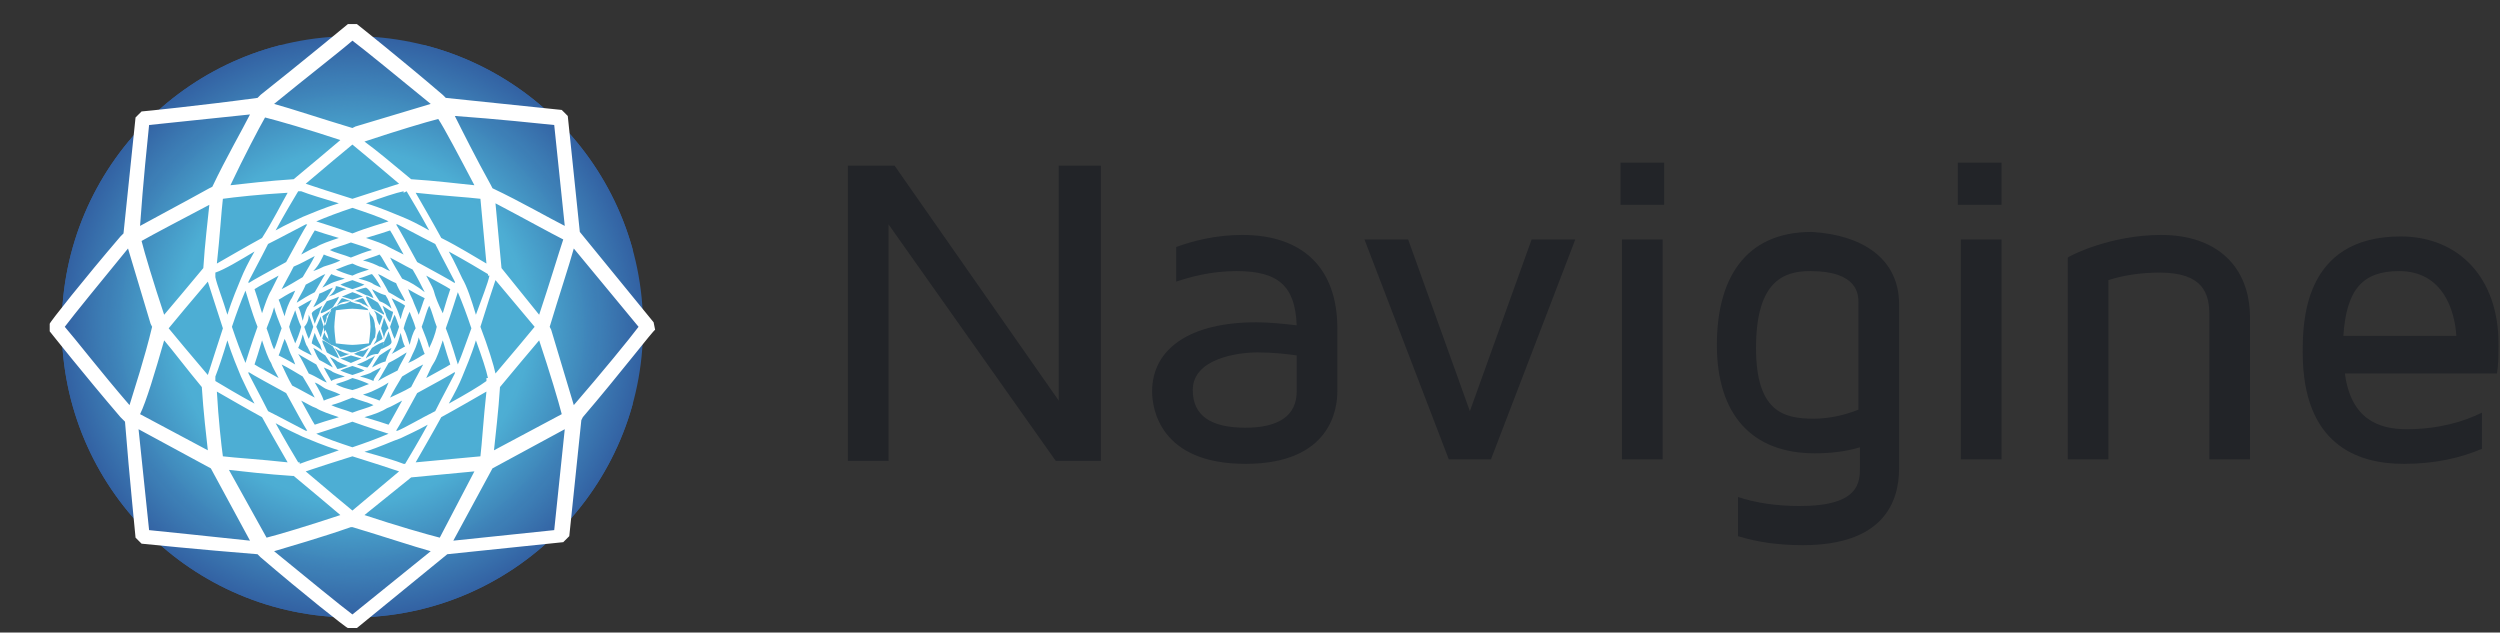 <?xml version="1.0"?>
<svg xmlns="http://www.w3.org/2000/svg" xmlns:xlink="http://www.w3.org/1999/xlink" id="Layer_1" x="0" y="0" version="1.1" viewBox="0 0 166 42" xml:space="preserve">
  <rect x="0" y="0" width="166" height="42" fill="#333333" stroke="none"/>
  <style>.st0{fill:#222428}.st1{clip-path:url(#SVGID_2_);fill:#3362a3}.st77{fill:#fff}</style>
  <path d="M73.1 11v19.6h-3L59 14.9v15.7h-2.7V11h3.1l10.9 15.6V11h2.8zM88.8 21.8V26c0 1.1-.4 4.8-6.1 4.8-5.7 0-6.2-3.7-6.2-4.8 0-2.9 2.6-4.6 6.9-4.6.9 0 1.8.1 2.7.2-.1-2.6-1.2-3.6-4-3.6-1.7 0-3.1.4-4 .7v-2.3c1.1-.4 2.6-.8 4.4-.8 4 0 6.3 2.2 6.3 6.2zm-2.7 1.8c-.7-.1-1.6-.2-2.6-.2-1.3 0-4.3.4-4.3 2.5 0 1.7 1.2 2.5 3.5 2.5 2.2 0 3.4-.8 3.4-2.4v-2.4zM104.6 15.9L99 30.5h-2.8l-5.6-14.6h2.9l4.1 11.4 4.1-11.4h2.9zM110.5 13.6h-2.9v-2.8h2.9v2.8zm-2.8 2.3h2.7v14.6h-2.7V15.9zM126.1 20.2v10.9c0 2.3-1.1 5.1-6.4 5.1-1.6 0-3-.2-4.3-.6V33c1.2.4 2.6.6 4.1.6 4 0 4-1.6 4-2.6v-1.3c-1 .3-2 .4-3 .4-4.2 0-6.5-2.6-6.5-7.2 0-4.3 1.8-7.5 6.3-7.5 3.4.2 5.8 1.8 5.8 4.8zm-2.7-.1c0-.5 0-2.1-3.2-2.1-1.7 0-3.6.6-3.6 5.1 0 4.2 1.8 4.7 3.8 4.7 1 0 2-.2 3-.6v-7.1zM132.9 13.6H130v-2.8h2.9v2.8zm-2.7 2.3h2.7v14.6h-2.7V15.9zM137.3 30.5V17.1c.1-.1 2.8-1.5 6.2-1.5 3.7 0 5.9 2.1 5.9 5.5v9.4h-2.7v-9.6c0-1.4-.4-2.8-3.3-2.8-1.3 0-2.5.2-3.4.5v11.9h-2.7zM164.8 27.4v2.4c-1.4.6-3.1 1-5.2 1-3.1 0-6.7-1.3-6.7-7.4 0-1.9 0-7.7 6.5-7.7 3.9 0 6.5 2.8 6.5 7.1 0 .7 0 1.4-.1 2h-10.1c.4 3 2.2 3.7 4.1 3.7 2.1 0 3.8-.5 5-1.1zm-9.2-5.1h7.5c-.1-1.7-.9-4.3-3.8-4.3-2.4 0-3.5 1.2-3.7 4.3z" class="st0"/>
  <g>
    <defs>
      <circle id="SVGID_37_" cx="23.4" cy="21.7" r="19.3"/>
    </defs>
    <clipPath id="SVGID_2_">
      <use overflow="visible" xlink:href="#SVGID_37_"/>
    </clipPath>
    <path d="M4 3h38v38H4z" class="st1"/>
    <circle cx="23.4" cy="21.7" r="19.3" class="st1"/>
    <circle cx="23.4" cy="21.7" r="19.2" fill="#3363a4" clip-path="url(#SVGID_2_)"/>
    <circle cx="23.4" cy="21.7" r="19.1" fill="#3464a4" clip-path="url(#SVGID_2_)"/>
    <circle cx="23.4" cy="21.7" r="19" fill="#3465a5" clip-path="url(#SVGID_2_)"/>
    <circle cx="23.4" cy="21.7" r="18.9" fill="#3466a6" clip-path="url(#SVGID_2_)"/>
    <circle cx="23.4" cy="21.7" r="18.8" fill="#3567a6" clip-path="url(#SVGID_2_)"/>
    <circle cx="23.4" cy="21.7" r="18.7" fill="#3568a7" clip-path="url(#SVGID_2_)"/>
    <circle cx="23.4" cy="21.7" r="18.6" fill="#3569a8" clip-path="url(#SVGID_2_)"/>
    <circle cx="23.4" cy="21.7" r="18.5" fill="#366aa8" clip-path="url(#SVGID_2_)"/>
    <circle cx="23.4" cy="21.7" r="18.4" fill="#366ba9" clip-path="url(#SVGID_2_)"/>
    <circle cx="23.4" cy="21.7" r="18.3" fill="#366caa" clip-path="url(#SVGID_2_)"/>
    <circle cx="23.4" cy="21.7" r="18.2" fill="#376daa" clip-path="url(#SVGID_2_)"/>
    <circle cx="23.4" cy="21.7" r="18.1" fill="#376eab" clip-path="url(#SVGID_2_)"/>
    <circle cx="23.4" cy="21.7" r="18" fill="#386fab" clip-path="url(#SVGID_2_)"/>
    <circle cx="23.4" cy="21.7" r="17.9" fill="#3870ac" clip-path="url(#SVGID_2_)"/>
    <circle cx="23.4" cy="21.7" r="17.8" fill="#3871ad" clip-path="url(#SVGID_2_)"/>
    <circle cx="23.4" cy="21.7" r="17.7" fill="#3972ad" clip-path="url(#SVGID_2_)"/>
    <circle cx="23.4" cy="21.7" r="17.6" fill="#3973ae" clip-path="url(#SVGID_2_)"/>
    <circle cx="23.4" cy="21.7" r="17.5" fill="#3974af" clip-path="url(#SVGID_2_)"/>
    <circle cx="23.4" cy="21.7" r="17.4" fill="#3a75af" clip-path="url(#SVGID_2_)"/>
    <circle cx="23.4" cy="21.7" r="17.3" fill="#3a76b0" clip-path="url(#SVGID_2_)"/>
    <circle cx="23.4" cy="21.7" r="17.2" fill="#3a77b1" clip-path="url(#SVGID_2_)"/>
    <circle cx="23.4" cy="21.7" r="17.1" fill="#3b78b1" clip-path="url(#SVGID_2_)"/>
    <circle cx="23.4" cy="21.7" r="17" fill="#3b79b2" clip-path="url(#SVGID_2_)"/>
    <circle cx="23.4" cy="21.7" r="16.9" fill="#3b7ab3" clip-path="url(#SVGID_2_)"/>
    <circle cx="23.4" cy="21.7" r="16.8" fill="#3c7bb3" clip-path="url(#SVGID_2_)"/>
    <circle cx="23.4" cy="21.7" r="16.7" fill="#3c7cb4" clip-path="url(#SVGID_2_)"/>
    <circle cx="23.4" cy="21.7" r="16.6" fill="#3c7db5" clip-path="url(#SVGID_2_)"/>
    <circle cx="23.4" cy="21.7" r="16.5" fill="#3d7eb5" clip-path="url(#SVGID_2_)"/>
    <circle cx="23.4" cy="21.7" r="16.3" fill="#3d7fb6" clip-path="url(#SVGID_2_)"/>
    <circle cx="23.4" cy="21.7" r="16.2" fill="#3d80b7" clip-path="url(#SVGID_2_)"/>
    <circle cx="23.4" cy="21.7" r="16.1" fill="#3e81b7" clip-path="url(#SVGID_2_)"/>
    <circle cx="23.4" cy="21.7" r="16" fill="#3e82b8" clip-path="url(#SVGID_2_)"/>
    <circle cx="23.4" cy="21.7" r="15.9" fill="#3e83b9" clip-path="url(#SVGID_2_)"/>
    <circle cx="23.4" cy="21.7" r="15.8" fill="#3f84b9" clip-path="url(#SVGID_2_)"/>
    <circle cx="23.4" cy="21.7" r="15.7" fill="#3f85ba" clip-path="url(#SVGID_2_)"/>
    <circle cx="23.4" cy="21.7" r="15.6" fill="#3f86bb" clip-path="url(#SVGID_2_)"/>
    <circle cx="23.4" cy="21.7" r="15.5" fill="#4087bb" clip-path="url(#SVGID_2_)"/>
    <circle cx="23.4" cy="21.7" r="15.4" fill="#4089bc" clip-path="url(#SVGID_2_)"/>
    <circle cx="23.4" cy="21.7" r="15.3" fill="#418abc" clip-path="url(#SVGID_2_)"/>
    <circle cx="23.4" cy="21.7" r="15.2" fill="#418bbd" clip-path="url(#SVGID_2_)"/>
    <circle cx="23.4" cy="21.7" r="15.1" fill="#418cbe" clip-path="url(#SVGID_2_)"/>
    <circle cx="23.4" cy="21.7" r="15" fill="#428dbe" clip-path="url(#SVGID_2_)"/>
    <circle cx="23.4" cy="21.7" r="14.9" fill="#428ebf" clip-path="url(#SVGID_2_)"/>
    <circle cx="23.4" cy="21.7" r="14.8" fill="#428fc0" clip-path="url(#SVGID_2_)"/>
    <circle cx="23.4" cy="21.7" r="14.7" fill="#4390c0" clip-path="url(#SVGID_2_)"/>
    <circle cx="23.4" cy="21.7" r="14.6" fill="#4391c1" clip-path="url(#SVGID_2_)"/>
    <circle cx="23.4" cy="21.7" r="14.5" fill="#4392c2" clip-path="url(#SVGID_2_)"/>
    <circle cx="23.4" cy="21.7" r="14.4" fill="#4493c2" clip-path="url(#SVGID_2_)"/>
    <circle cx="23.4" cy="21.7" r="14.3" fill="#4494c3" clip-path="url(#SVGID_2_)"/>
    <circle cx="23.4" cy="21.7" r="14.2" fill="#4495c4" clip-path="url(#SVGID_2_)"/>
    <circle cx="23.4" cy="21.7" r="14.1" fill="#4596c4" clip-path="url(#SVGID_2_)"/>
    <circle cx="23.4" cy="21.7" r="14" fill="#4597c5" clip-path="url(#SVGID_2_)"/>
    <circle cx="23.4" cy="21.7" r="13.9" fill="#4598c6" clip-path="url(#SVGID_2_)"/>
    <circle cx="23.4" cy="21.7" r="13.8" fill="#4699c6" clip-path="url(#SVGID_2_)"/>
    <circle cx="23.4" cy="21.7" r="13.7" fill="#469ac7" clip-path="url(#SVGID_2_)"/>
    <circle cx="23.4" cy="21.7" r="13.6" fill="#469bc8" clip-path="url(#SVGID_2_)"/>
    <circle cx="23.4" cy="21.7" r="13.5" fill="#479cc8" clip-path="url(#SVGID_2_)"/>
    <circle cx="23.4" cy="21.7" r="13.4" fill="#479dc9" clip-path="url(#SVGID_2_)"/>
    <circle cx="23.4" cy="21.7" r="13.3" fill="#479eca" clip-path="url(#SVGID_2_)"/>
    <circle cx="23.4" cy="21.7" r="13.2" fill="#489fca" clip-path="url(#SVGID_2_)"/>
    <circle cx="23.4" cy="21.7" r="13.1" fill="#48a0cb" clip-path="url(#SVGID_2_)"/>
    <circle cx="23.4" cy="21.7" r="13" fill="#48a1cc" clip-path="url(#SVGID_2_)"/>
    <circle cx="23.4" cy="21.7" r="12.9" fill="#49a2cc" clip-path="url(#SVGID_2_)"/>
    <circle cx="23.4" cy="21.7" r="12.8" fill="#49a3cd" clip-path="url(#SVGID_2_)"/>
    <circle cx="23.4" cy="21.7" r="12.7" fill="#4aa4cd" clip-path="url(#SVGID_2_)"/>
    <circle cx="23.4" cy="21.7" r="12.6" fill="#4aa5ce" clip-path="url(#SVGID_2_)"/>
    <circle cx="23.4" cy="21.7" r="12.5" fill="#4aa6cf" clip-path="url(#SVGID_2_)"/>
    <circle cx="23.4" cy="21.7" r="12.4" fill="#4ba7cf" clip-path="url(#SVGID_2_)"/>
    <circle cx="23.4" cy="21.7" r="12.3" fill="#4ba8d0" clip-path="url(#SVGID_2_)"/>
    <circle cx="23.4" cy="21.7" r="12.2" fill="#4ba9d1" clip-path="url(#SVGID_2_)"/>
    <circle cx="23.4" cy="21.7" r="12.1" fill="#4caad1" clip-path="url(#SVGID_2_)"/>
    <circle cx="23.4" cy="21.7" r="12" fill="#4cabd2" clip-path="url(#SVGID_2_)"/>
    <circle cx="23.4" cy="21.7" r="11.9" fill="#4cacd3" clip-path="url(#SVGID_2_)"/>
    <circle cx="23.4" cy="21.7" r="11.8" fill="#4dadd3" clip-path="url(#SVGID_2_)"/>
    <circle cx="23.4" cy="21.7" r="11.6" fill="#4daed4" clip-path="url(#SVGID_2_)"/>
    <g>
      <path d="M43.4 21.4l-4.9-6-.8-7.7-.4-.4s-3.9-.4-7.7-.8l-.2-.2c-2.8-2.4-5.7-4.7-5.7-4.7h-.6S20.2 4 17.3 6.3l-.2.2c-3.7.5-7.6.9-7.7.9l-.4.4s-.4 3.9-.8 7.7l-.2.2c-2.4 2.8-4.7 5.7-4.7 5.8v.5s2.3 2.9 4.7 5.7l.3.3c.3 3.8.7 7.6.7 7.7l.4.4s3.9.4 7.7.7l.2.2c2.8 2.4 5.7 4.7 5.8 4.7h.6l6-4.9 7.7-.8.4-.4s.4-3.9.8-7.7l.1-.2c2.4-2.8 4.7-5.8 4.8-5.8l-.1-.5zM36.8 8.3l.7 6.7c-1-.5-2.9-1.6-4.8-2.5l-.1-.2c-1-1.8-1.9-3.6-2.4-4.6 2.8.2 5.6.5 6.6.6zm-10 22.5c-.5-.2-1.5-.5-2.6-.8 1-.3 1.8-.7 2.4-.9.4-.2 1.1-.5 1.8-.9-.6 1.1-1.2 2.1-1.5 2.6h-.1zm-7-.1c-.3-.5-.9-1.5-1.5-2.6.7.4 1.4.7 1.8.9.5.2 1.4.6 2.4.9-1.1.4-2.1.7-2.6.9v-.1h-.1zm-8.9-8.1c.6.7 1.5 1.9 2.5 3.1.1 1.6.3 3.3.4 4.2l-4.5-2.4c.4-.8 1-2.8 1.6-4.9zm0-1.7c-.7-2.1-1.3-4.1-1.5-4.9.7-.4 2.6-1.4 4.5-2.4-.1 1-.3 2.6-.4 4.2-1 1.2-2 2.4-2.6 3.1zm2.9 4c-1.1-1.3-2.2-2.6-2.6-3.1.4-.5 1.5-1.8 2.6-3.1.2.6.6 1.9 1 3.1-.4 1.2-.8 2.5-1 3.1zM20 12.7c.5.2 1.5.5 2.5.8-1 .3-1.9.7-2.4.9-.4.2-1.1.5-1.8.9.6-1.1 1.2-2.1 1.5-2.6h.2zm7 0c.3.5.9 1.5 1.5 2.6-.7-.4-1.3-.7-1.8-.9-.5-.2-1.4-.6-2.4-.9 1.1-.4 2-.7 2.5-.8v.1l.2-.1zm-1.8 13.9c-.2-.1-.6-.2-1.1-.4.4-.1.8-.3 1-.4.2-.1.4-.2.7-.4-.2.5-.4.9-.6 1.2zm-4.3-1.2c.3.1.5.3.7.4.2.1.6.2 1 .4-.5.2-.9.3-1.1.4-.1-.3-.3-.7-.6-1.2zm.6-8.5c.2.1.6.2 1.1.4-.4.2-.8.3-1.1.4-.2.1-.4.2-.7.3.4-.4.6-.9.7-1.1zm4.4 1.1c-.3-.1-.5-.3-.7-.3-.2-.1-.6-.3-1.1-.4.5-.2.9-.3 1.1-.4.2.2.4.7.7 1.1zm-1.1 7.3c-.2-.1-.5-.2-.9-.3.3-.1.7-.2.8-.3l.6-.3c-.2.4-.5.7-.5.9zm-3.3-.9c.2.1.5.2.6.3.2.1.5.2.8.3-.4.1-.8.2-.9.3-.1-.2-.3-.5-.5-.9zm.5-6.2c.2.1.5.2.9.3-.3.1-.7.2-.9.3l-.6.3c.3-.4.5-.8.6-.9zm3.3.9c-.2-.1-.5-.2-.6-.3-.2-.1-.5-.2-.9-.3.4-.1.8-.3.9-.3.1.1.4.5.6.9zm0 4.1c.1-.2.2-.4.2-.5.1-.2.2-.4.3-.7.1.3.2.6.2.7 0 .2-.3.3-.7.5zm-.9 1.2c-.1 0-.4-.1-.7-.2.3-.1.5-.2.7-.3.1-.1.3-.1.5-.3-.2.4-.4.7-.5.8zm-2.5-.7c.2.1.4.2.5.3.2.1.4.2.7.3-.3.1-.6.2-.7.2-.1-.2-.3-.5-.5-.8zm-1.2-.9c0-.1.1-.4.2-.7.1.3.2.5.3.7.1.1.1.3.2.5-.3-.3-.6-.4-.7-.5zm.7-2.5c-.1.2-.2.4-.2.5-.1.2-.2.4-.3.7-.1-.3-.2-.6-.2-.7.1-.2.4-.3.7-.5zm.9-1.3c.1 0 .4.1.7.2-.3.1-.5.2-.7.3-.1.1-.3.1-.5.2.3-.2.5-.5.5-.7zm2.5.8c-.2-.1-.4-.2-.5-.2-.2-.1-.4-.2-.7-.3.3-.1.6-.2.7-.2.2.1.4.4.5.7zm.1 2.6c-.1.1-.2.3-.3.5l-.6.3c-.1.1-.4.2-.7.2-.3-.1-.5-.2-.7-.2-.1-.1-.3-.2-.6-.3-.1-.2-.2-.4-.3-.5-.1-.1-.2-.4-.2-.7.1-.3.2-.5.2-.7.1-.1.2-.3.3-.5.2-.1.4-.2.5-.3.1-.1.4-.2.7-.2.3.1.5.2.7.2.1.1.3.2.5.3.1.2.2.4.3.5.1.1.2.4.2.7.1.3 0 .6 0 .7zm.3-.5c.1.3.2.5.2.6-.1.1-.4.2-.6.4.1-.2.2-.3.2-.4 0-.2.1-.4.2-.6zm-.7 1.2c-.2.3-.3.5-.4.6-.1 0-.3-.1-.6-.2.2-.1.4-.2.5-.2.2 0 .3-.1.5-.2zm-1.3.4c-.3.1-.5.2-.6.2-.1-.1-.2-.4-.4-.6.2.1.3.2.4.2.2.1.4.2.6.2zm-1.2-.6c-.3-.2-.5-.3-.6-.4 0-.1.1-.3.2-.6.1.2.2.4.2.6l.2.4zm-.4-1.3c-.1-.3-.2-.5-.2-.6.1-.1.3-.2.6-.4-.1.2-.2.3-.2.4-.1.2-.1.4-.2.6zm.7-1.2c.2-.3.3-.5.4-.6.1 0 .3.1.6.2-.2.1-.4.2-.6.2-.1 0-.3.1-.4.2zm1.2-.4c.3-.1.5-.2.6-.2.1.1.2.4.4.6-.2-.1-.3-.2-.4-.2-.1-.1-.4-.2-.6-.2zm1.5 1c0-.1-.1-.3-.2-.4.3.2.5.3.6.4 0 .1-.1.3-.2.6-.1-.2-.2-.4-.2-.6zm-.3-.5c-.2-.3-.4-.7-.4-.8h.1c.2.1.4.2.7.4.2.3.3.6.4.7v.1c-.2-.1-.5-.3-.8-.4zm-.6-.8c-.1 0-.4.1-.7.2-.3-.1-.7-.2-.7-.2.2-.1.5-.2.7-.3.3.1.5.2.7.3zm-1.6 0c0 .1-.2.4-.4.7-.3.2-.7.4-.8.4v-.1c.1-.2.2-.4.4-.7.3-.1.6-.2.8-.3zM21.3 21c0 .1.1.4.2.7-.1.3-.2.7-.2.7-.1-.2-.2-.5-.3-.7.1-.2.2-.5.3-.7zm.1 1.6c-.1 0-.1 0 0 0s.4.2.7.4c.2.3.4.7.4.8-.2-.1-.5-.2-.8-.4-.1-.3-.3-.6-.3-.8zm1.2 1.2c.1 0 .4-.1.7-.2.3.1.7.2.7.2-.2.1-.5.2-.7.3-.2-.1-.5-.2-.7-.3zm1.7 0s-.1 0 0 0c0-.1.2-.4.4-.7.3-.2.7-.4.8-.4v.1c-.1.2-.2.4-.4.7-.4 0-.7.2-.8.3zm1.2-1.3c0-.1-.1-.4-.2-.7.1-.3.2-.7.2-.7.1.2.2.5.3.7-.2.2-.3.5-.3.7zm.1-1.7c-.1-.1-.1-.3-.2-.5.3.2.6.4.7.4 0 .1-.1.4-.2.7-.2-.2-.3-.5-.3-.6zm-.4-.8c-.2-.3-.4-.6-.5-.8.2.1.5.3.9.4.2.3.3.6.4.9-.2-.2-.5-.4-.8-.5zm-1-1.1c-.2.1-.5.2-.8.3-.3-.1-.6-.2-.8-.3.2-.1.5-.2.8-.3.3.1.5.2.8.3zm-2.1.2c-.1.2-.3.5-.5.8-.3.2-.6.4-.8.5.1-.2.3-.5.4-.9.3-.1.6-.3.9-.4zm-1.7 1.3c-.1.2-.2.5-.3.9-.1-.4-.2-.8-.3-.9.2-.1.5-.3.9-.5-.1.2-.2.4-.3.5zm.1.5c.1.2.2.5.3.8-.1.3-.2.6-.3.8-.1-.2-.2-.5-.3-.8.2-.2.3-.5.3-.8zm-.1 2.1l.3.6c-.4-.2-.8-.4-.9-.5.1-.2.2-.5.3-.9.1.3.2.7.3.8zm.4.1c.2.1.5.3.8.5.2.3.4.6.5.8-.2-.1-.5-.3-.9-.5-.2-.3-.3-.6-.4-.8zm1.8 1.5c.2-.1.5-.2.8-.3.3.1.6.2.8.3-.2.1-.5.2-.8.3-.3-.1-.6-.2-.8-.3zm2.1-.2c.1-.2.3-.5.5-.8.3-.2.6-.4.8-.5-.1.2-.3.5-.4.9-.4.1-.7.3-.9.4zm1.6-1.4c.1-.2.2-.5.3-.9.1.4.2.8.3.9-.2.1-.5.3-.9.5.1-.1.2-.3.3-.5zm-.1-.5c-.1-.2-.2-.5-.3-.8.1-.3.2-.6.3-.8.1.2.2.5.3.8-.1.3-.2.6-.3.8zm.1-2.1l-.3-.6c.4.2.8.4.9.5-.1.2-.2.5-.3.9-.1-.3-.2-.6-.3-.8zm-.5-1c-.2-.4-.5-.9-.7-1.2.3.1.7.4 1.2.6.2.5.5.9.6 1.2-.3-.1-.7-.4-1.1-.6zm-1.3-1.5c-.3.1-.7.2-1.1.4-.4-.1-.9-.3-1.1-.4.3-.1.7-.3 1.1-.4.4.2.8.3 1.1.4zm-2.9.3c-.2.3-.4.7-.7 1.2-.4.2-.9.5-1.2.7.1-.3.4-.7.6-1.2.6-.3 1-.6 1.3-.7zm-2.3 1.7c-.1.2-.3.6-.4 1.1-.2-.5-.3-.9-.4-1.1.2-.1.6-.4 1.1-.6-.1.2-.2.5-.3.6zm.3.7c.1.3.2.7.4 1.1-.1.4-.3.9-.4 1.1-.1-.3-.3-.7-.4-1.1.1-.4.3-.8.4-1.1zm-.3 2.9c.1.2.2.4.3.7-.5-.3-.9-.5-1.1-.6.1-.2.2-.6.4-1.1.2.4.3.8.4 1zm.5 0c.3.2.7.4 1.2.7.2.4.5.9.7 1.2-.3-.1-.7-.4-1.2-.6-.3-.6-.5-1-.7-1.3zm2.5 2c.3-.1.7-.2 1.1-.4.4.1.9.3 1.1.4-.3.1-.7.3-1.1.4-.4-.1-.8-.2-1.1-.4zm2.8-.2c.2-.3.4-.7.7-1.2.4-.2.9-.5 1.2-.7-.1.3-.4.7-.6 1.2-.6.3-1 .5-1.3.7zm2.3-1.8c.1-.2.3-.6.4-1.1.2.5.3.9.4 1.1-.2.1-.6.4-1.1.6.1-.1.2-.4.3-.6zm-.2-.6c-.1-.3-.2-.7-.4-1.1.1-.4.3-.9.4-1.1.1.3.3.7.4 1.1-.2.3-.3.7-.4 1.1zm.2-3c-.1-.2-.2-.4-.3-.7.5.3.9.5 1.1.6-.1.2-.2.6-.4 1.1-.1-.3-.3-.7-.4-1zm-.7-1.4c-.3-.5-.6-1-.8-1.4.4.2.9.5 1.5.8.3.5.6 1.1.8 1.5-.5-.4-1-.7-1.5-.9zm-.9-2.1c-.3-.2-.9-.4-1.5-.6.7-.2 1.3-.4 1.6-.5.2.3.5.9.9 1.6l-1-.5zm-1.1.2c-.4.1-.9.3-1.4.5-.5-.2-1-.3-1.4-.5.4-.2.9-.3 1.4-.5.6.2 1 .3 1.4.5zm-3.7-.2c-.3.1-.6.3-1 .5.4-.7.7-1.3.9-1.6.3.1.9.3 1.6.5-.6.2-1.2.4-1.5.6zm-.1.6c-.2.4-.5.9-.8 1.4-.5.3-1 .6-1.4.8.2-.4.5-.9.8-1.5.5-.2 1-.5 1.4-.7zM18 19.3c-.2.3-.4.9-.6 1.5-.2-.7-.4-1.3-.5-1.6.3-.2.9-.5 1.6-.9l-.5 1zm.2 1.1c.1.4.3.9.5 1.4-.2.5-.3 1-.5 1.4-.2-.4-.3-.9-.5-1.4.2-.5.4-1 .5-1.4zm-.2 3.7c.1.3.3.6.5 1-.7-.4-1.3-.7-1.6-.9.1-.3.3-.9.5-1.6.2.6.4 1.2.6 1.5zm.7.1c.4.2.9.5 1.4.8.3.5.6 1 .8 1.4-.4-.2-.9-.5-1.5-.8-.3-.5-.5-1-.7-1.4zm2.3 2.9c.3.2.9.4 1.5.6-.7.2-1.3.4-1.6.5-.2-.3-.5-.9-.9-1.6.4.2.7.4 1 .5zm1-.2c.4-.1.9-.3 1.4-.5.5.2 1 .3 1.4.5-.4.2-.9.3-1.4.5-.5-.2-1-.3-1.4-.5zm3.7.2c.3-.1.6-.3 1-.5-.4.7-.7 1.3-.9 1.6-.3-.1-.9-.3-1.6-.5.7-.2 1.2-.4 1.5-.6zm.2-.7c.2-.4.5-.9.8-1.4.5-.3 1-.6 1.4-.8-.2.4-.5.9-.8 1.5-.5.3-1 .5-1.4.7zm2.9-2.3c.2-.3.4-.9.6-1.5.2.7.4 1.3.5 1.6-.3.2-.9.5-1.6.9.2-.4.3-.7.5-1zm-.3-1c-.1-.4-.3-.9-.5-1.4.2-.5.3-1 .5-1.4.2.4.3.9.5 1.4-.1.5-.3 1-.5 1.4zm.3-3.8c-.1-.3-.3-.6-.5-1 .7.4 1.3.7 1.6.9-.1.3-.3.9-.5 1.6-.3-.6-.5-1.1-.6-1.5zm-1.1-1.9c-.6-1.1-1.2-2.2-1.4-2.5h.1c.6.3 1.5.8 2.5 1.3.5 1 1 1.9 1.3 2.5v.1c-.3-.2-1.4-.8-2.5-1.4zm-4.3-1.9c-1.1-.4-2.1-.7-2.4-.8.7-.3 1.5-.6 2.4-.9.9.3 1.8.6 2.4.9-.3.1-1.4.4-2.4.8zM19 17.4c-1.1.6-2.2 1.2-2.5 1.4v-.1c.3-.6.8-1.5 1.3-2.5 1-.5 1.9-1 2.5-1.3h.1c-.2.3-.8 1.4-1.4 2.5zm-2.7 1.9c.1.3.4 1.4.8 2.4-.4 1.1-.7 2.1-.8 2.4-.3-.7-.6-1.5-.9-2.4.3-.9.6-1.7.9-2.4zm2.7 6.8c.6 1.1 1.2 2.2 1.4 2.5h-.1c-.6-.3-1.5-.8-2.5-1.3-.5-1-1-1.9-1.3-2.5v-.1c.3.2 1.4.8 2.5 1.4zm4.4 1.9c1.1.4 2.1.7 2.4.8-.7.3-1.5.6-2.4.9-.9-.3-1.8-.6-2.4-.9.3-.1 1.3-.4 2.4-.8zm4.3-1.9c1.1-.6 2.2-1.2 2.5-1.4v.1c-.3.6-.8 1.5-1.3 2.5-1 .5-2 1.1-2.5 1.3h-.1c.2-.3.8-1.4 1.4-2.5zm2.7-1.9c-.1-.3-.4-1.4-.8-2.4.4-1.1.7-2.1.8-2.4.3.7.6 1.5.9 2.4-.3.8-.6 1.7-.9 2.4zm.3-5.7c-.2-.4-.5-1.1-.9-1.8 1.1.6 2.1 1.2 2.6 1.5v.1h.1c-.1.5-.5 1.5-.9 2.6-.3-1-.6-1.9-.9-2.4zm-1.4-2.7c-.6-1.1-1.3-2.3-1.7-3 1.8.2 3.5.3 4.3.4l.4 4.3c-.7-.4-1.8-1.1-3-1.7zm-5.9-2.6c-1.3-.4-2.5-.8-3.1-1 1.3-1.1 2.6-2.2 3.1-2.6.5.4 1.8 1.5 3.1 2.6-.6.2-1.9.6-3.1 1zm-6 2.6c-1.1.6-2.3 1.3-3 1.7.2-1.8.3-3.5.4-4.3.7-.1 2.5-.3 4.3-.4-.4.7-1 1.9-1.7 3zm-.5.9c-.4.7-.7 1.3-.9 1.8-.2.5-.6 1.4-.9 2.4-.3-1-.7-2-.8-2.5v-.3c.6-.2 1.6-.8 2.6-1.4zm-1.8 5.9c.3 1 .7 1.9.9 2.4.2.4.5 1.1.9 1.8-1.1-.6-2.1-1.2-2.6-1.5V25c.2-.5.5-1.4.8-2.4zm2.3 5.1c.6 1.1 1.3 2.3 1.7 3-1.8-.2-3.5-.3-4.3-.4-.1-.7-.3-2.5-.4-4.3.7.4 1.9 1.1 3 1.7zm6 2.6c1.3.4 2.5.8 3.1 1l-3.1 2.6c-.5-.4-1.8-1.5-3.1-2.6.6-.2 1.8-.6 3.1-1zm5.9-2.6c1.1-.6 2.3-1.3 3-1.7-.2 1.8-.3 3.5-.4 4.3l-4.3.4c.4-.7 1.1-1.9 1.7-3zm.5-.9c.4-.7.7-1.3.9-1.8.2-.5.6-1.4.9-2.4.4 1.1.7 2 .8 2.5h-.1v.2c-.4.3-1.4.9-2.5 1.5zm2.1-5.1c.4-1.3.8-2.5 1-3.1l2.6 3.1c-.4.5-1.5 1.8-2.6 3.1-.1-.5-.5-1.8-1-3.1zm1.3 4c1-1.2 2-2.4 2.6-3.1.7 2.1 1.3 4.1 1.5 4.9l-4.5 2.4c.1-1 .3-2.6.4-4.2zm2.6-4.8l-2.5-3.1-.4-4.3c1.9 1 3.7 2 4.5 2.4-.3.9-.9 2.9-1.6 5zm-4.3-8.6c-1-.1-2.6-.3-4.2-.4-1.2-1-2.4-2-3.1-2.5 2.1-.7 4.1-1.3 4.9-1.5.4.6 1.4 2.5 2.4 4.4zm-8.1-9.6c.8.6 3 2.4 5.2 4.2l-5 1.5-.2.1c-2-.6-4.1-1.3-5.2-1.6 2.2-1.8 4.4-3.5 5.2-4.2zm-5.8 5.1c.8.2 2.9.8 5 1.5-.7.6-1.9 1.6-3.1 2.6-1.6.1-3.3.3-4.2.4.9-1.9 1.9-3.8 2.3-4.5zm-7.7.5c1-.1 3.8-.4 6.7-.7-.5 1-1.6 2.9-2.5 4.8l-.2.1c-1.8 1-3.7 2-4.6 2.5.2-2.9.5-5.7.6-6.7zM8.6 26.9c-1.9-2.2-3.6-4.4-4.3-5.2.6-.8 2.4-3 4.2-5.2l1.5 5 .1.2c-.5 2.1-1.2 4.2-1.5 5.2zm1.3 8.3c-.1-1-.4-3.8-.7-6.7l4.8 2.6 2.6 4.8c-2.8-.3-5.7-.6-6.7-.7zm5.3-4c.9.1 2.6.3 4.2.4h.1c1.2 1 2.4 2 3.1 2.6-2.1.7-4.1 1.3-4.9 1.5l-2.5-4.5zm8.2 9.6c-.8-.6-3-2.4-5.2-4.2 1-.3 3.1-.9 5.1-1.6h.1c2 .6 4.1 1.3 5.2 1.6l-5.2 4.2zm5.8-5.1c-.8-.2-2.9-.8-5-1.5l3.1-2.5 4.2-.4-2.3 4.4zm7.6-.5l-6.7.7 2.6-4.8 4.8-2.6c-.3 2.9-.6 5.7-.7 6.7zm1.3-8.3l-1.5-5-.1-.2c.6-2 1.3-4.1 1.6-5.2l4.3 5.2c-.6.8-2.4 3-4.3 5.2z" class="st77"/>
    </g>
    <g>
      <path d="M24.5 22.8s-.8.1-1.1.1c-.3 0-1.1-.1-1.1-.1s-.1-.8-.1-1.1c0-.3.1-1.1.1-1.1s.8-.1 1.1-.1c.3 0 1.1.1 1.1.1s.1.8.1 1.1c0 .3-.1 1.1-.1 1.1z" class="st77"/>
    </g>
  </g>
</svg>
